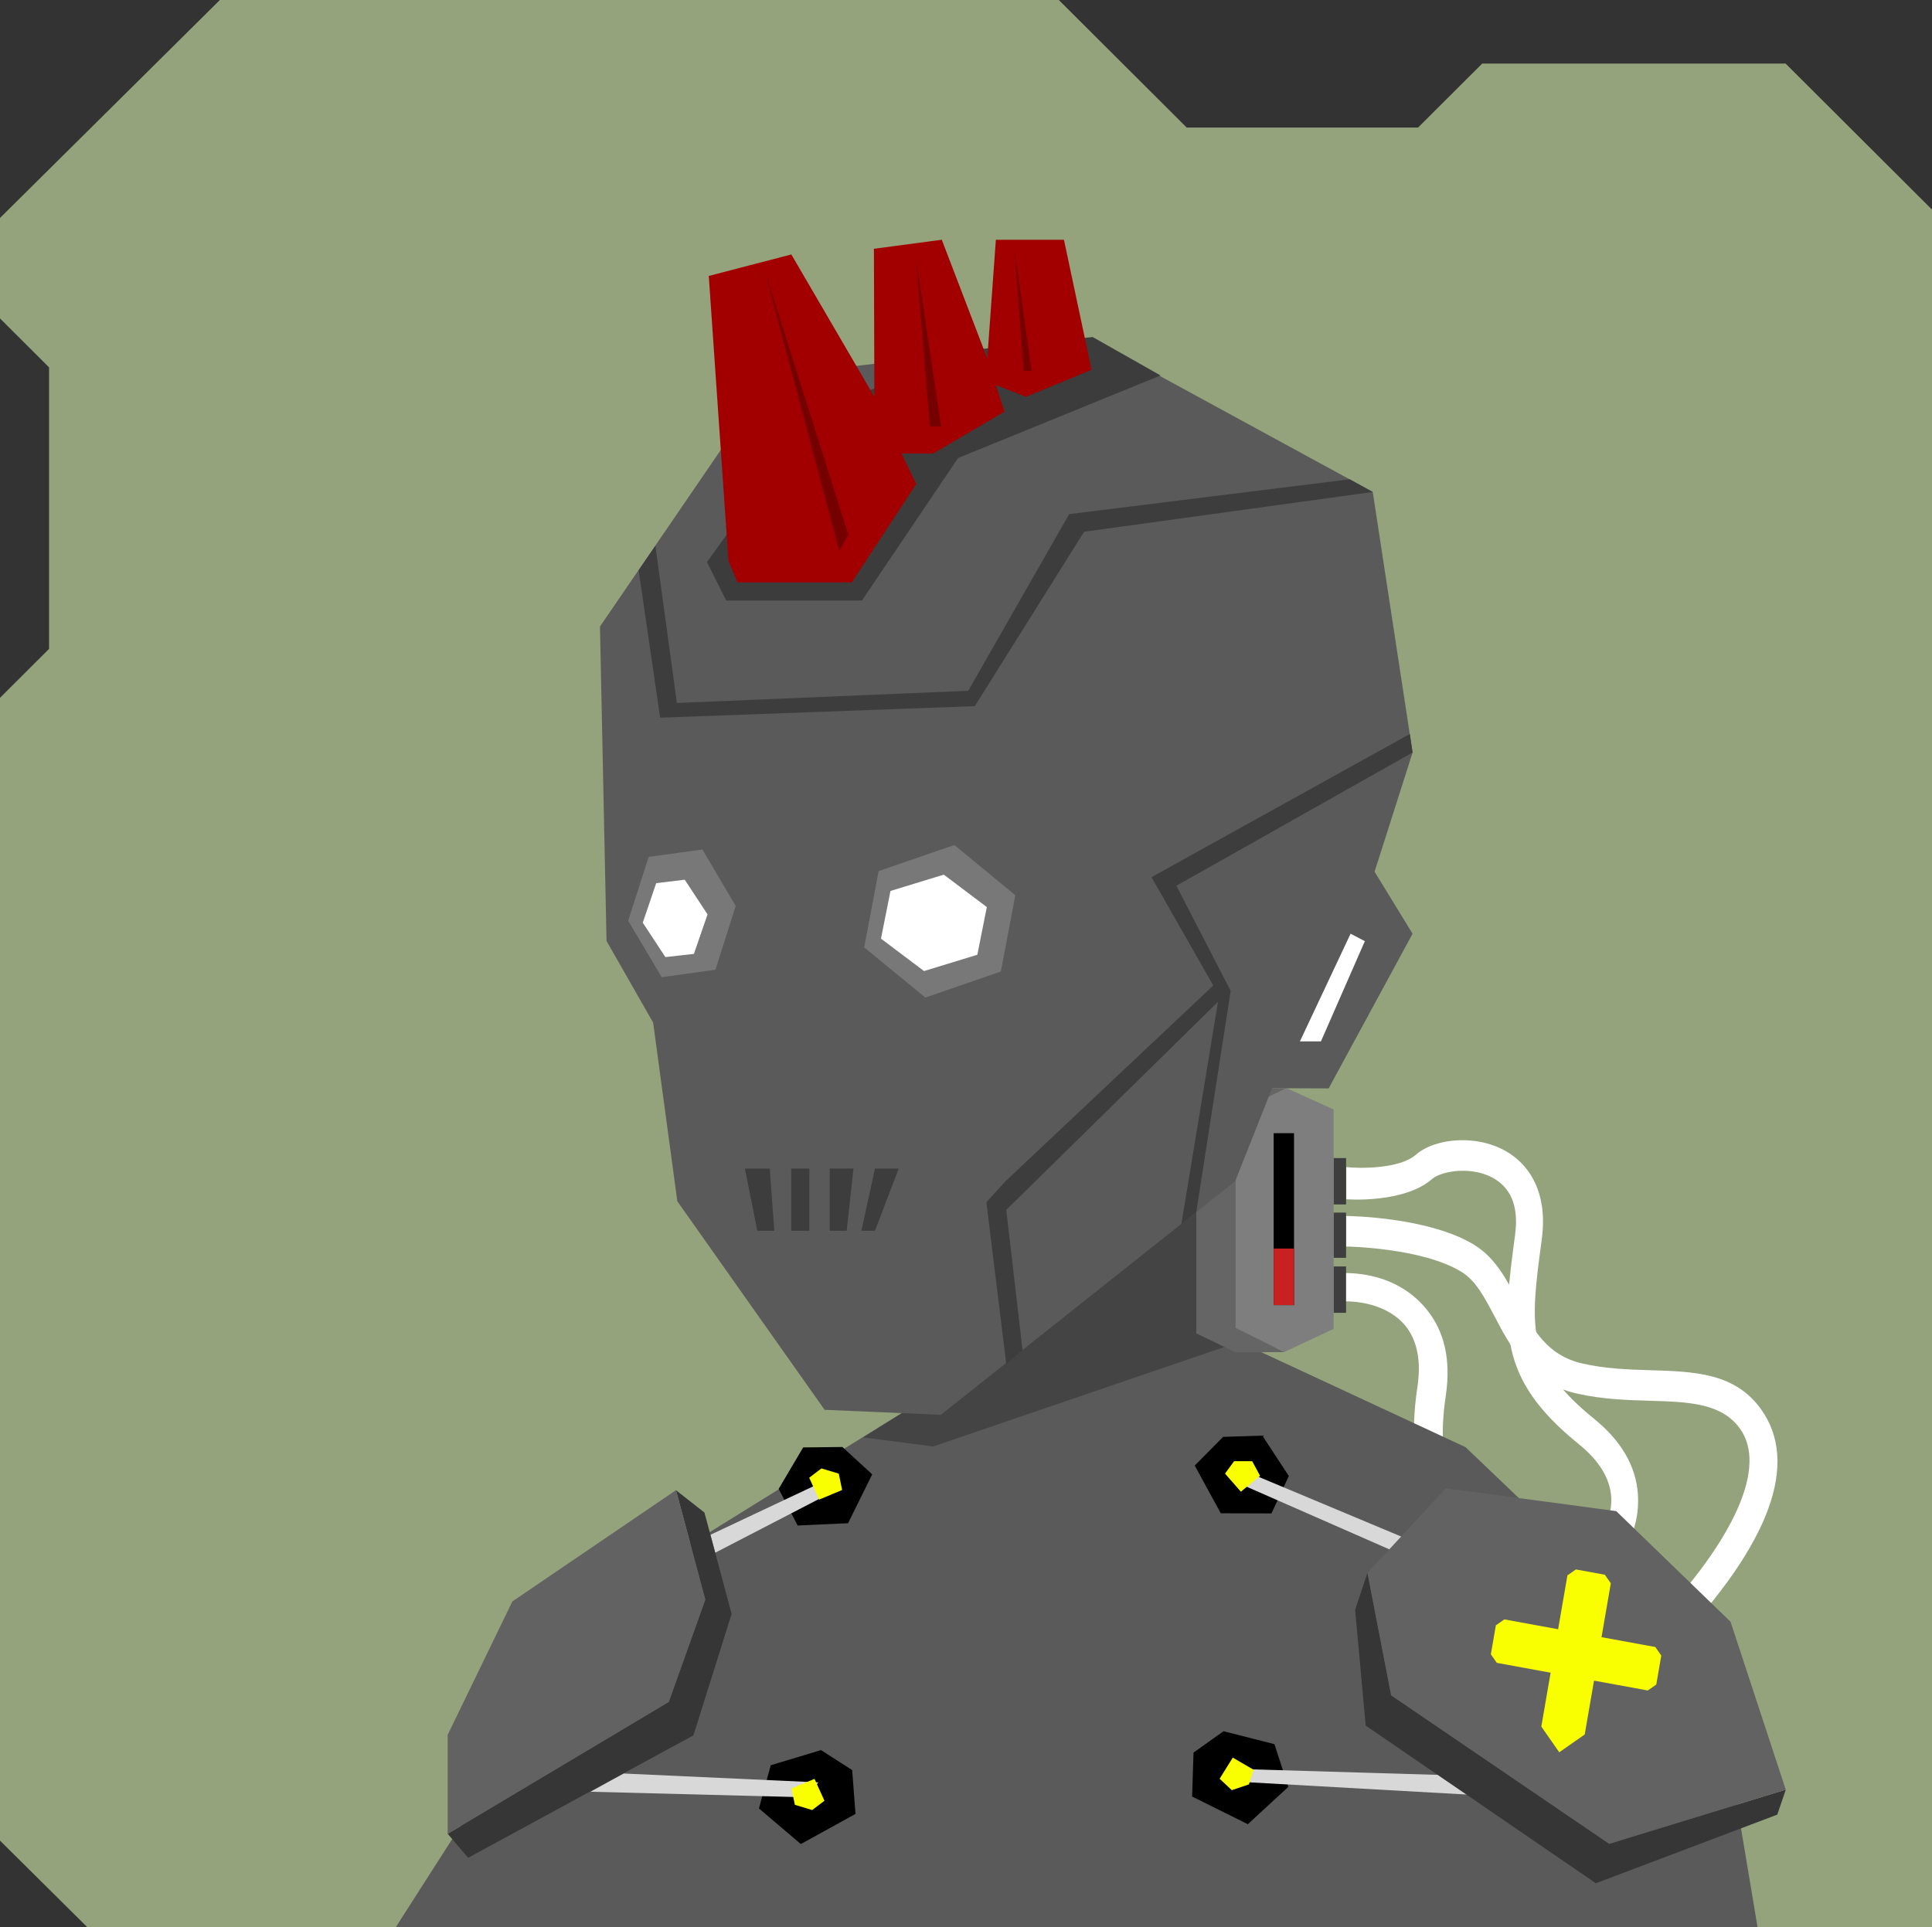 <svg xmlns="http://www.w3.org/2000/svg" width="854" height="852" viewBox="0 0 854 852" fill="none"><rect x="0" y="0" width="854" height="852" fill="#333333" stroke="none"/>    <g id="svgBg"><path d="M97.19 0L0 96.366V140.78L21.683 162.412V286.884L0 308.517V813.759L38.567 852H854V92.669L789.283 28.104H655.177L626.823 56.393H524.558L468.032 0H97.19Z" fill="#94A37C" /></g><g id="svgBody"><g clip-path="url(#clip0_216_2964)"><path d="M778.4 623C766.8 606.9 748.9 606.4 729.9 605.8C720 605.5 709.8 605.2 699.4 602.8C683.6 599.2 677.5 587.5 670.9 575.1C666 565.7 660.9 556 651.7 550.4C631.7 538.1 596.5 537.6 595 537.6V551.1C595.3 551.1 628.6 551.6 646 562.3C652.4 566.2 656.2 573.6 660.7 582.1C667.5 595.1 676 611.4 697 616.1C708.4 618.7 719.6 619 729.5 619.3C746.4 619.8 761 620.3 769.1 631.6C781.1 648.2 767.4 679.9 730.6 718.8L739.7 727.6C783 682.1 795.3 646.5 778.4 623Z" fill="white" /><path d="M724 660.7C723.2 648.3 716.7 637.1 704.8 627.4C674.2 602.7 676.3 586.7 681.5 548C684.6 524.9 673.9 514.2 667.2 509.9C653.9 501.2 634.4 503 625.9 510.5C618.5 516.9 601 516.6 595.1 516V530.2C596.1 530.3 620.7 532 633.1 521.2C637.1 517.7 651.3 515.1 661.3 521.6C668.4 526.2 671.3 534.4 669.7 546C664.3 586.6 661.3 608.9 697.9 638.5C706.8 645.7 711.6 653.5 712.2 661.7C713 674.1 704.1 684.4 699 688.7L708.1 697.4C714.3 691.7 725.2 679.2 724 660.7Z" fill="white" /><path d="M630.75 579.087C638.55 588.76 641.341 601.405 639.141 616.599C633.318 655.49 645.69 665.852 675.702 690.832C693.613 705.745 692.973 720.864 690.948 728.563C687.04 743.968 671.463 755.835 660.13 756.063C650.35 756.357 637.666 768.418 633.728 772.851L624.121 762.394C624.789 761.644 641.754 743.749 658.192 743.313C663.506 743.184 675.722 735.491 678.688 723.939C680.804 715.748 677.392 707.748 668.365 700.288C636.921 674.044 619.624 659.652 626.55 613.093C628.233 601.77 626.49 592.779 621.384 586.334C613.584 576.662 600.061 575.098 593.397 575.382L594.212 562.819C602.634 562.822 619.117 564.652 630.75 579.087Z" fill="white" /><path d="M595 512H589.5V532.5H595V512Z" fill="#3E3E3E" /><path d="M595 559.908H589.5V580.408H595V559.908Z" fill="#3E3E3E" /><path d="M595 536.1H589.5V556.1H595V536.1Z" fill="#3E3E3E" /><path d="M447.5 482L442 597.8L269 705.1L174.9 852.1H776.9L759.2 746.2L647.8 639.8L557.5 597.8L551.5 475L522.5 462.5H471.5L447.5 482Z" fill="#5A5A5A" /><path d="M442 597.8L447.5 482L471.5 462.5H522.5L551.5 475V515.5V592L412.5 639.5L381.5 635.5L442 597.8Z" fill="#444444" /><path d="M546 491.5L553.5 487L568.5 481L589.5 490.5V587.5L567.8 597.7L546 587.5V491.5Z" fill="#7E7E7E" /><path d="M549.9 481.1H568.5L546 492V587L567.8 597.8H546L528.8 589.5V490L549.9 481.1Z" fill="#656565" /><rect x="563" y="501" width="9" height="76" fill="black" /><rect x="563" y="552" width="9" height="25" fill="#C72121" /></g><defs><clipPath id="clip0_216_2964"><rect width="854" height="852" fill="white" /></clipPath></defs><path d="M344.195 658.256L352.571 674.439L374.87 673.431L385.542 651.832L372.36 639.732L355.02 639.928L344.195 658.256Z" fill="black" /><path d="M316.145 686.48L363.782 661.806L362.827 655.539L314.023 678.559L316.145 686.48Z" fill="#D8D8D8" /><path d="M340.705 780.424L335.473 799.53L353.98 815.276L378.158 801.962L376.69 782.582L362.932 773.742L340.705 780.424Z" fill="black" /><path d="M261.025 792.153L355.79 794.602L361.792 788.024L275.637 784.095L261.025 792.153Z" fill="#D8D8D8" /><path d="M569.698 652.568L562.03 669.099L539.61 669.034L528.112 647.938L540.661 635.258L557.994 634.704L569.698 652.568Z" fill="black" /><path d="M616.926 686.213L550.284 656.962L550.869 650.638L622.284 680.54L616.926 686.213Z" fill="#D8D8D8" /><path d="M563.336 771.11L569.486 789.994L551.579 806.503L526.946 794.269L527.575 774.843L540.84 765.395L563.336 771.11Z" fill="black" /><path d="M667.549 794.47L544.723 787.565L544.723 782L655.759 785.295L667.549 794.47Z" fill="#D8D8D8" /><path d="M604.462 695.382L599.005 711.702L603.678 762.91L705.424 832.605L785.608 802.272L789.367 791.244L711.306 815.158L614.938 749.522L604.462 695.382Z" fill="#363636" /><path d="M197.882 810.734L206.94 821.351L306.522 767.224L323.394 713.525L311.382 668.707L298.795 658.829L311.766 707.221L295.623 752.442L197.882 810.734Z" fill="#363636" /><path d="M604.462 695.382L639.114 657.985L714.414 668.086L764.954 716.998L789.367 791.244L711.306 815.158L614.937 749.522L604.462 695.382Z" fill="#626262" /><path d="M661.645 735.174L659.001 731.387L661.212 718.575L664.962 715.957L688.734 720.305L692.845 696.49L696.595 693.872L709.384 696.211L712.029 699.999L707.918 723.813L731.69 728.161L734.335 731.949L732.123 744.761L728.373 747.379L704.601 743.031L700.491 766.845L696.74 769.464L689.24 774.7L681.307 763.337L685.417 739.522L661.645 735.174Z" fill="#FAFF00" /><path d="M298.796 658.829L311.767 707.221L295.624 752.442L197.883 810.734L197.883 767L226.468 708.032L298.796 658.829Z" fill="#626262" /><path d="M541.5 651.5L545.5 646H553.5L557 652.5L548.5 659.5L541.5 651.5Z" fill="#FAFF00" /><path d="M357.69 653.317L363.106 649.205L370.766 651.513L372.242 658.746L362.084 662.997L357.69 653.317Z" fill="#FAFF00" /><path d="M364.427 796.131L359.011 800.244L351.351 797.936L349.875 790.702L360.033 786.452L364.427 796.131Z" fill="#FAFF00" /><path d="M554.111 782.411L552.075 788.899L544.493 791.452L539.102 786.408L544.925 777.062L554.111 782.411Z" fill="#FAFF00" /></g><g id="svgHead"><path d="M562.3 481.1L587.3 481.2L624.4 412.8L607.6 385.4L624.4 332.7L606.8 217.5L483.1 150.1L341.2 165.9L265.2 277L268.1 416L288.7 452.1L299.4 531.1L364.5 623.3L415.9 625.5L546 522.2L562.3 481.1Z" fill="#5A5A5A" /><path d="M596.6 211.9L472.6 227.3L428 305.4L299.2 310.8L289.7 241.3L282.3 252.1L291.8 317.3L430.9 312.2L479.2 235.1L606.8 217.5L596.6 211.9Z" fill="#3D3D3D" /><path d="M624.4 332.7L623.2 324.5L509 387.8L536.3 435.7L444.5 522.2L436 531.5L444.8 603L452 597L444.8 534.9L538.4 442.9L522.2 541.2L528.8 535.8L544 438.1L520 391.6L624.4 332.7Z" fill="#3D3D3D" /><path d="M597 412.8L574.6 460.4H583.9L603.3 416.1L597 412.8Z" fill="white" /><path d="M334.759 544.14L329.259 516.64L340.259 516.64L342.259 544.14L334.759 544.14Z" fill="#3D3D3D" /><path d="M349.759 544.14L349.759 516.64L357.759 516.64L357.759 544.14L349.759 544.14Z" fill="#3D3D3D" /><path d="M366.759 544.14L366.759 516.64L377.259 516.64L374.259 544.14L366.759 544.14Z" fill="#3D3D3D" /><path d="M380.759 544.14L386.759 516.64L397.259 516.64L386.759 544.14L380.759 544.14Z" fill="#3D3D3D" /><path d="M442.408 429.512L409.045 441.041L381.985 418.84L388.388 385.119L421.85 373.6L448.811 395.792L442.408 429.512Z" fill="#787878" /><path d="M389.421 414.984L393.612 393.903L417.179 386.689L436.206 401.023L432.015 422.103L408.448 429.317L389.421 414.984Z" fill="white" /><path d="M325.206 400.518L316.255 428.747L292.492 432.02L277.68 407.064L286.731 378.845L310.494 375.572L325.206 400.518Z" fill="#787878" /><path d="M284.125 407.931L290.055 390.449L302.678 388.939L312.755 404.257L306.726 421.73L294.114 423.14L284.125 407.931Z" fill="white" /><path d="M381 265.5H321L312.5 248.5L360 182.5L427.5 155L483 149L513 166L423.5 202.5L381 265.5Z" fill="#3C3C3C" /><path d="M326 257.5L322 248L313.296 122L349.796 112.5L386.5 175.432L386.296 110L416.296 106L436.407 158.5L440.204 106H470.296L482.5 163.5L453.5 175.432L440.204 170.25L444 182L412.5 200.5H398.524L405 214L376.5 257.5H326Z" fill="#A20000" /><path d="M371 243.5L338 119.5L375 236.5L371 243.5Z" fill="#740000" /><path d="M411 188.5L405 115L416 188.5H411Z" fill="#740000" /><path d="M452.5 164L448.5 111L456 164H452.5Z" fill="#740000" /></g></svg>